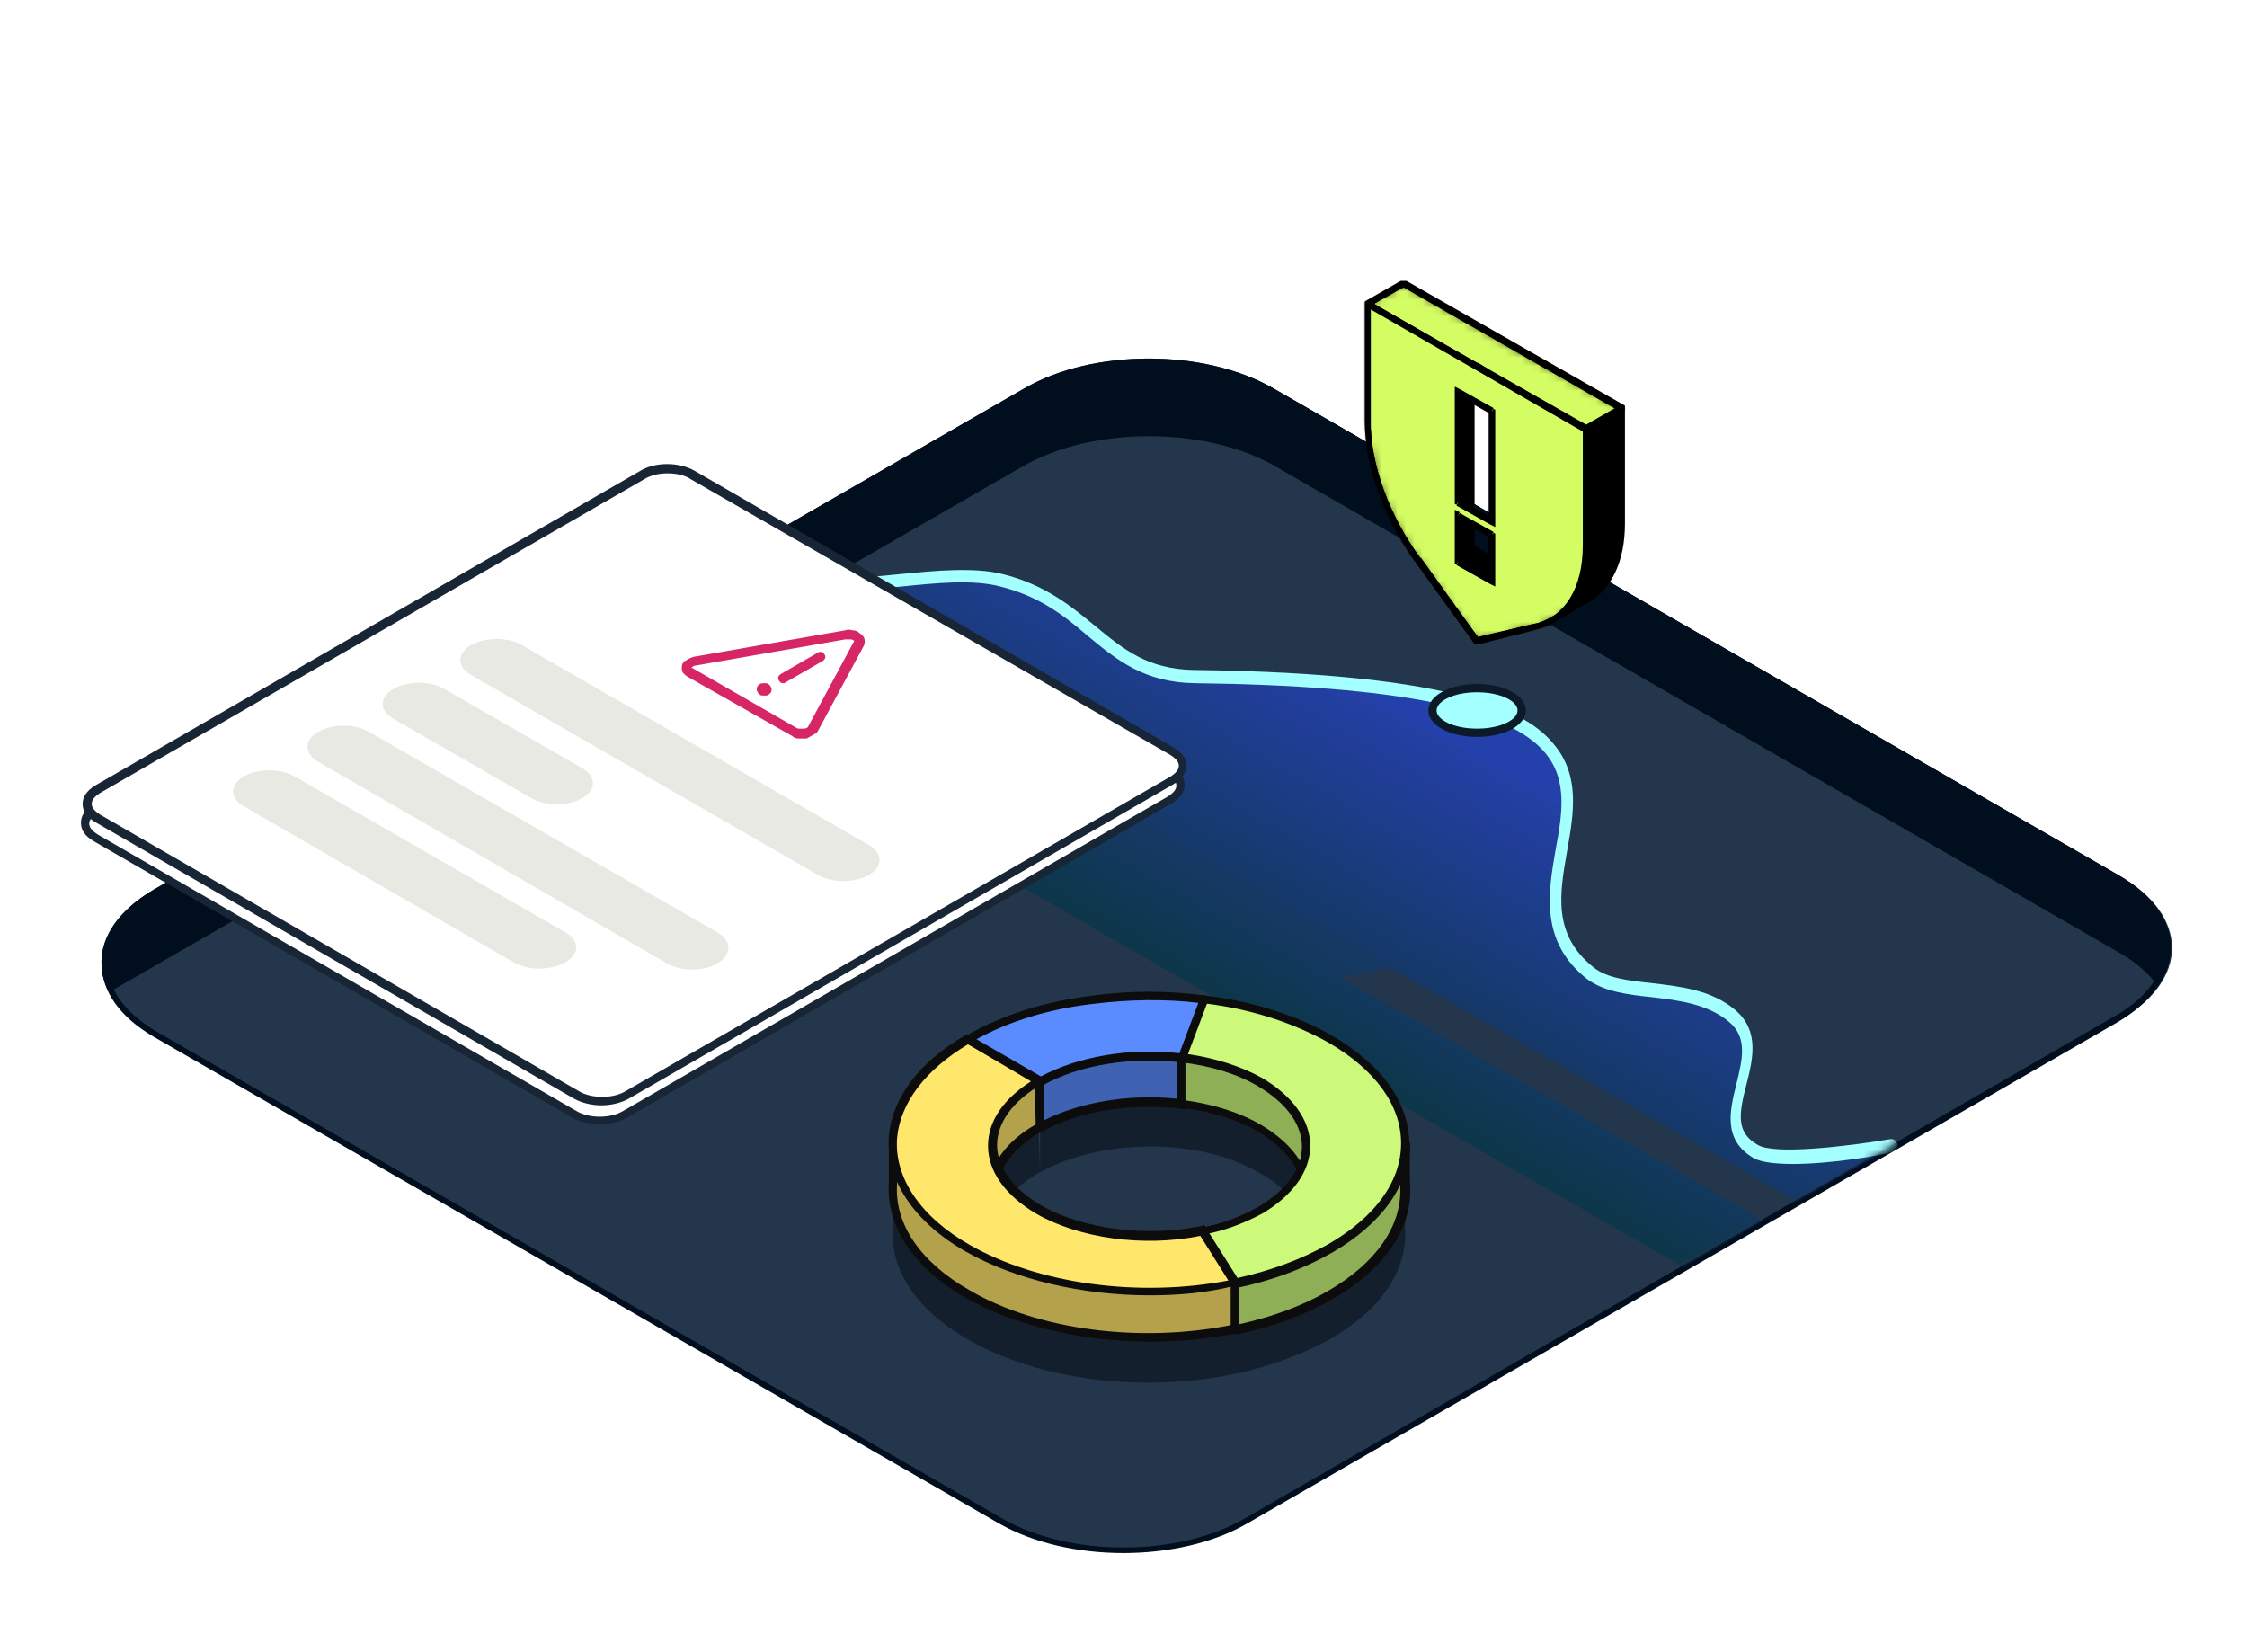 <?xml version="1.0" encoding="utf-8"?>
<!-- Generator: Adobe Illustrator 24.0.1, SVG Export Plug-In . SVG Version: 6.00 Build 0)  -->
<svg version="1.1" id="Layer_1" xmlns="http://www.w3.org/2000/svg" xmlns:xlink="http://www.w3.org/1999/xlink" x="0px" y="0px"
	 viewBox="0 0 272 200" style="enable-background:new 0 0 272 200;" xml:space="preserve">
<style type="text/css">
	.st0{fill:#24364B;}
	.st1{fill-rule:evenodd;clip-rule:evenodd;fill:#010E1D;}
	.st2{fill:#010E1D;}
	.st3{clip-path:url(#SVGID_2_);}
	.st4{fill-rule:evenodd;clip-rule:evenodd;}
	.st5{fill:#FFFFFF;filter:url(#Adobe_OpacityMaskFilter);}
	.st6{mask:url(#mask0_709_8037_1_);}
	.st7{fill:#D4FC63;}
	.st8{fill-rule:evenodd;clip-rule:evenodd;fill:#D4FC63;}
	.st9{fill:#D9D9D9;filter:url(#Adobe_OpacityMaskFilter_1_);}
	.st10{mask:url(#mask1_709_8037_1_);}
	.st11{opacity:0.8;}
	.st12{clip-path:url(#SVGID_4_);fill:#2442C2;}
	.st13{clip-path:url(#SVGID_4_);fill:#2442C1;}
	.st14{clip-path:url(#SVGID_4_);fill:#2442C0;}
	.st15{clip-path:url(#SVGID_4_);fill:#2342BF;}
	.st16{clip-path:url(#SVGID_4_);fill:#2342BE;}
	.st17{clip-path:url(#SVGID_4_);fill:#2342BD;}
	.st18{clip-path:url(#SVGID_4_);fill:#2341BC;}
	.st19{clip-path:url(#SVGID_4_);fill:#2241BB;}
	.st20{clip-path:url(#SVGID_4_);fill:#2241BA;}
	.st21{clip-path:url(#SVGID_4_);fill:#2241B9;}
	.st22{clip-path:url(#SVGID_4_);fill:#2241B8;}
	.st23{clip-path:url(#SVGID_4_);fill:#2141B7;}
	.st24{clip-path:url(#SVGID_4_);fill:#2141B6;}
	.st25{clip-path:url(#SVGID_4_);fill:#2141B5;}
	.st26{clip-path:url(#SVGID_4_);fill:#2141B4;}
	.st27{clip-path:url(#SVGID_4_);fill:#2041B3;}
	.st28{clip-path:url(#SVGID_4_);fill:#2040B2;}
	.st29{clip-path:url(#SVGID_4_);fill:#2040B1;}
	.st30{clip-path:url(#SVGID_4_);fill:#2040B0;}
	.st31{clip-path:url(#SVGID_4_);fill:#1F40AF;}
	.st32{clip-path:url(#SVGID_4_);fill:#1F40AE;}
	.st33{clip-path:url(#SVGID_4_);fill:#1F40AD;}
	.st34{clip-path:url(#SVGID_4_);fill:#1F40AC;}
	.st35{clip-path:url(#SVGID_4_);fill:#1E40AB;}
	.st36{clip-path:url(#SVGID_4_);fill:#1E40AA;}
	.st37{clip-path:url(#SVGID_4_);fill:#1E40A9;}
	.st38{clip-path:url(#SVGID_4_);fill:#1E3FA8;}
	.st39{clip-path:url(#SVGID_4_);fill:#1D3FA7;}
	.st40{clip-path:url(#SVGID_4_);fill:#1D3FA6;}
	.st41{clip-path:url(#SVGID_4_);fill:#1D3FA5;}
	.st42{clip-path:url(#SVGID_4_);fill:#1D3FA4;}
	.st43{clip-path:url(#SVGID_4_);fill:#1C3FA3;}
	.st44{clip-path:url(#SVGID_4_);fill:#1C3FA2;}
	.st45{clip-path:url(#SVGID_4_);fill:#1C3FA1;}
	.st46{clip-path:url(#SVGID_4_);fill:#1C3FA0;}
	.st47{clip-path:url(#SVGID_4_);fill:#1B3F9F;}
	.st48{clip-path:url(#SVGID_4_);fill:#1B3E9E;}
	.st49{clip-path:url(#SVGID_4_);fill:#1B3E9D;}
	.st50{clip-path:url(#SVGID_4_);fill:#1B3E9C;}
	.st51{clip-path:url(#SVGID_4_);fill:#1A3E9B;}
	.st52{clip-path:url(#SVGID_4_);fill:#1A3E9A;}
	.st53{clip-path:url(#SVGID_4_);fill:#1A3E99;}
	.st54{clip-path:url(#SVGID_4_);fill:#1A3E98;}
	.st55{clip-path:url(#SVGID_4_);fill:#193E97;}
	.st56{clip-path:url(#SVGID_4_);fill:#193E96;}
	.st57{clip-path:url(#SVGID_4_);fill:#193E95;}
	.st58{clip-path:url(#SVGID_4_);fill:#193D94;}
	.st59{clip-path:url(#SVGID_4_);fill:#183D93;}
	.st60{clip-path:url(#SVGID_4_);fill:#183D92;}
	.st61{clip-path:url(#SVGID_4_);fill:#183D91;}
	.st62{clip-path:url(#SVGID_4_);fill:#183D90;}
	.st63{clip-path:url(#SVGID_4_);fill:#173D8F;}
	.st64{clip-path:url(#SVGID_4_);fill:#173D8E;}
	.st65{clip-path:url(#SVGID_4_);fill:#173D8D;}
	.st66{clip-path:url(#SVGID_4_);fill:#173D8C;}
	.st67{clip-path:url(#SVGID_4_);fill:#163D8B;}
	.st68{clip-path:url(#SVGID_4_);fill:#163C8A;}
	.st69{clip-path:url(#SVGID_4_);fill:#163C89;}
	.st70{clip-path:url(#SVGID_4_);fill:#163C88;}
	.st71{clip-path:url(#SVGID_4_);fill:#153C87;}
	.st72{clip-path:url(#SVGID_4_);fill:#153C86;}
	.st73{clip-path:url(#SVGID_4_);fill:#153C84;}
	.st74{clip-path:url(#SVGID_4_);fill:#153C83;}
	.st75{clip-path:url(#SVGID_4_);fill:#143C82;}
	.st76{clip-path:url(#SVGID_4_);fill:#143C81;}
	.st77{clip-path:url(#SVGID_4_);fill:#143C80;}
	.st78{clip-path:url(#SVGID_4_);fill:#143B7F;}
	.st79{clip-path:url(#SVGID_4_);fill:#133B7E;}
	.st80{clip-path:url(#SVGID_4_);fill:#133B7D;}
	.st81{clip-path:url(#SVGID_4_);fill:#133B7C;}
	.st82{clip-path:url(#SVGID_4_);fill:#133B7B;}
	.st83{clip-path:url(#SVGID_4_);fill:#123B7A;}
	.st84{clip-path:url(#SVGID_4_);fill:#123B79;}
	.st85{clip-path:url(#SVGID_4_);fill:#123B78;}
	.st86{clip-path:url(#SVGID_4_);fill:#123B77;}
	.st87{clip-path:url(#SVGID_4_);fill:#113B76;}
	.st88{clip-path:url(#SVGID_4_);fill:#113A75;}
	.st89{clip-path:url(#SVGID_4_);fill:#113A74;}
	.st90{clip-path:url(#SVGID_4_);fill:#113A73;}
	.st91{clip-path:url(#SVGID_4_);fill:#103A72;}
	.st92{clip-path:url(#SVGID_4_);fill:#103A71;}
	.st93{clip-path:url(#SVGID_4_);fill:#103A70;}
	.st94{clip-path:url(#SVGID_4_);fill:#103A6F;}
	.st95{clip-path:url(#SVGID_4_);fill:#0F3A6E;}
	.st96{clip-path:url(#SVGID_4_);fill:#0F3A6D;}
	.st97{clip-path:url(#SVGID_4_);fill:#0F3A6C;}
	.st98{clip-path:url(#SVGID_4_);fill:#0F396B;}
	.st99{clip-path:url(#SVGID_4_);fill:#0E396A;}
	.st100{clip-path:url(#SVGID_4_);fill:#0E3969;}
	.st101{clip-path:url(#SVGID_4_);fill:#0E3968;}
	.st102{clip-path:url(#SVGID_4_);fill:#0E3967;}
	.st103{clip-path:url(#SVGID_4_);fill:#0D3966;}
	.st104{clip-path:url(#SVGID_4_);fill:#0D3965;}
	.st105{clip-path:url(#SVGID_4_);fill:#0D3964;}
	.st106{clip-path:url(#SVGID_4_);fill:#0D3963;}
	.st107{clip-path:url(#SVGID_4_);fill:#0C3962;}
	.st108{clip-path:url(#SVGID_4_);fill:#0C3861;}
	.st109{clip-path:url(#SVGID_4_);fill:#0C3860;}
	.st110{clip-path:url(#SVGID_4_);fill:#0C385F;}
	.st111{clip-path:url(#SVGID_4_);fill:#0B385E;}
	.st112{clip-path:url(#SVGID_4_);fill:#0B385D;}
	.st113{clip-path:url(#SVGID_4_);fill:#0B385C;}
	.st114{clip-path:url(#SVGID_4_);fill:#0B385B;}
	.st115{clip-path:url(#SVGID_4_);fill:#0A385A;}
	.st116{clip-path:url(#SVGID_4_);fill:#0A3859;}
	.st117{clip-path:url(#SVGID_4_);fill:#0A3858;}
	.st118{clip-path:url(#SVGID_4_);fill:#0A3757;}
	.st119{clip-path:url(#SVGID_4_);fill:#093756;}
	.st120{clip-path:url(#SVGID_4_);fill:#093755;}
	.st121{clip-path:url(#SVGID_4_);fill:#093754;}
	.st122{clip-path:url(#SVGID_4_);fill:#093753;}
	.st123{clip-path:url(#SVGID_4_);fill:#083752;}
	.st124{clip-path:url(#SVGID_4_);fill:#083751;}
	.st125{clip-path:url(#SVGID_4_);fill:#083750;}
	.st126{clip-path:url(#SVGID_4_);fill:#08374F;}
	.st127{clip-path:url(#SVGID_4_);fill:#07374E;}
	.st128{clip-path:url(#SVGID_4_);fill:#07364D;}
	.st129{clip-path:url(#SVGID_4_);fill:#07364C;}
	.st130{clip-path:url(#SVGID_4_);fill:#07364B;}
	.st131{clip-path:url(#SVGID_4_);fill:#06364A;}
	.st132{clip-path:url(#SVGID_4_);fill:#063649;}
	.st133{clip-path:url(#SVGID_4_);fill:#063648;}
	.st134{fill:#A4FFFF;}
	.st135{fill-rule:evenodd;clip-rule:evenodd;fill:#131F2D;}
	.st136{fill:#FFE76B;}
	.st137{opacity:0.3;}
	.st138{fill:#0C0C0C;}
	.st139{fill:#5A8CFF;}
	.st140{fill:#CCF97A;}
	.st141{fill:#B4BBFF;}
	.st142{fill:#0B1928;}
	.st143{fill:#FFFFFF;}
	.st144{fill:#182534;}
	.st145{fill:#E9E9E4;}
	.st146{clip-path:url(#SVGID_6_);}
	.st147{fill:#D62665;}
</style>
<g>
	<path class="st0" d="M124.1,47L18.5,107.8c-8.3,4.8-8.3,12.5,0,17.3l102.7,59.1c8.3,4.8,21.7,4.8,30,0l105.5-60.8
		c8.3-4.8,8.3-12.5,0-17.3L154.1,47C145.8,42.2,132.3,42.2,124.1,47z"/>
</g>
<g>
	<path class="st1" d="M123.9,47.1c8.4-4.8,22-4.8,30.4,0L256.5,106c6.3,3.6,7.9,8.9,4.7,13.4c-1-1.5-2.6-2.9-4.7-4.1L154.3,56.4
		c-8.4-4.8-22-4.8-30.4,0L13.2,120.1c-2.2-4.2-0.4-9,5.4-12.4L123.9,47.1z"/>
</g>
<g>
	<path class="st2" d="M136,188c-5.5,0-10.9-1.2-15.1-3.6L18.6,125.5c-4.1-2.4-6.3-5.5-6.3-8.9c0-3.4,2.3-6.5,6.3-8.9L124,47
		c8.3-4.8,21.8-4.8,30.1,0l102.3,58.9c4.1,2.4,6.3,5.5,6.3,8.9s-2.3,6.5-6.3,8.9L151,184.4C146.9,186.8,141.4,188,136,188z
		 M124.4,47.6L19,108.3c-3.9,2.2-6,5.2-6,8.3c0,3.1,2.1,6,6,8.3l102.3,58.9c8.1,4.7,21.3,4.7,29.4,0L256,123c3.9-2.2,6-5.2,6-8.3
		s-2.1-6-6-8.3L153.8,47.6C145.7,42.9,132.5,42.9,124.4,47.6L124.4,47.6z"/>
</g>
<g>
	<defs>
		<rect id="SVGID_1_" x="165" y="34" width="31.8" height="43.9"/>
	</defs>
	<clipPath id="SVGID_2_">
		<use xlink:href="#SVGID_1_"  style="overflow:visible;"/>
	</clipPath>
	<g class="st3">
		<g>
			<path class="st4" d="M169.8,34.3l13.2,7.6h0l13.2,7.6v14.1c0,4.4-1.5,7.7-4.2,9.2l-4.3,2.5c-0.6,0.3-1.2,0.6-1.9,0.7l-7.1,1.7
				l-7.1-9.9c-3.8-5.3-6.1-11.5-6.1-16.9V36.8L169.8,34.3z M182.6,49.3l-4.1-2.3v19.1l4.1,2.3V49.3z"/>
		</g>
		<defs>
			<filter id="Adobe_OpacityMaskFilter" filterUnits="userSpaceOnUse" x="164.7" y="33.8" width="32.4" height="44.2">
				<feColorMatrix  type="matrix" values="1 0 0 0 0  0 1 0 0 0  0 0 1 0 0  0 0 0 1 0"/>
			</filter>
		</defs>
		<mask maskUnits="userSpaceOnUse" x="164.7" y="33.8" width="32.4" height="44.2" id="mask0_709_8037_1_">
			<path class="st5" d="M183,41.9l-13.2-7.6l-4.3,2.5v14.1c0,5.3,2.3,11.6,6.1,16.9l7.1,9.9l7.1-1.7c0.7-0.2,1.3-0.4,1.9-0.7
				l4.3-2.5c2.7-1.5,4.2-4.8,4.2-9.2V49.4L183,41.9L183,41.9z"/>
		</mask>
		<g class="st6">
			<g>
				<path class="st7" d="M165.5,36.8l4.3-2.5l26.4,15.1l-4.3,2.5L165.5,36.8z"/>
				<path d="M192,52.4l-27.3-15.6l5.1-2.9l0.2,0.1l27.1,15.5L192,52.4z M166.3,36.8L192,51.4l3.5-2l-25.6-14.7L166.3,36.8z"/>
			</g>
			<g>
				<path class="st8" d="M165.5,36.8l13.2,7.6h0l13.2,7.6V66c0,5.3-2.3,9-6.1,9.9l-7.1,1.7l-7.1-9.9c-3.8-5.3-6.1-11.5-6.1-16.9
					V36.8z M176.5,47.5l4.1,2.3v13.3l-4.1-2.3V47.5z M176.5,62.4l4.1,2.3v5.6l-4.1-2.3V62.4z"/>
			</g>
			<g>
				<path d="M178.7,44.3v0.4h1.5l-1.3-0.8L178.7,44.3z M165.5,36.8l0.2-0.4l-0.6-0.3v0.7H165.5z M178.7,44.3v-0.4h-1.5l1.3,0.8
					L178.7,44.3z M192,51.9h0.4v-0.2l-0.2-0.1L192,51.9z M185.9,75.9l0.1,0.4h0L185.9,75.9z M178.7,77.6l-0.3,0.2l0.2,0.2l0.3-0.1
					L178.7,77.6z M171.6,67.8l-0.3,0.2l0,0L171.6,67.8z M180.6,49.8h0.4v-0.2l-0.2-0.1L180.6,49.8z M176.5,47.5l0.2-0.4l-0.6-0.3
					v0.7H176.5z M180.6,63.1l-0.2,0.4l0.6,0.3v-0.7H180.6z M176.5,60.8h-0.4V61l0.2,0.1L176.5,60.8z M180.6,64.8h0.4v-0.2l-0.2-0.1
					L180.6,64.8z M176.5,62.4l0.2-0.4l-0.6-0.3v0.7H176.5z M180.6,70.3l-0.2,0.4L181,71v-0.7H180.6z M176.5,68h-0.4v0.2l0.2,0.1
					L176.5,68z M178.9,44l-13.2-7.6l-0.4,0.7l13.2,7.6L178.9,44z M178.7,44.7L178.7,44.7l0-0.8h0V44.7z M192.2,51.6L178.9,44
					l-0.4,0.7l13.2,7.6L192.2,51.6z M192.4,66V51.9h-0.8V66H192.4z M186,76.3c4.1-1,6.4-4.9,6.4-10.3h-0.8c0,5.2-2.2,8.7-5.8,9.5
					L186,76.3z M178.8,78l7.1-1.7l-0.2-0.8l-7.1,1.7L178.8,78z M171.3,68l7.1,9.9l0.7-0.5l-7.1-9.9L171.3,68z M165.1,50.9
					c0,5.4,2.3,11.8,6.1,17.1l0.7-0.5c-3.8-5.2-6-11.4-6-16.6H165.1z M165.1,36.8v14.1h0.8V36.8H165.1z M180.8,49.4l-4.1-2.3
					l-0.4,0.7l4.1,2.3L180.8,49.4z M181,63.1V49.8h-0.8v13.3H181z M176.3,61.2l4.1,2.3l0.4-0.7l-4.1-2.3L176.3,61.2z M176.1,47.5
					v13.3h0.8V47.5H176.1z M180.8,64.4l-4.1-2.3l-0.4,0.7l4.1,2.3L180.8,64.4z M181,70.3v-5.6h-0.8v5.6H181z M176.3,68.4l4.1,2.3
					l0.4-0.7l-4.1-2.3L176.3,68.4z M176.1,62.4V68h0.8v-5.6H176.1z"/>
			</g>
		</g>
		<g>
			<path d="M178.6,78.1L171.3,68c-3.8-5.3-6.1-11.7-6.1-17.1V36.5l4.7-2.7l14.7,8.4h0l12.1,6.9v14.3c0,4.5-1.6,7.9-4.4,9.5l-4.3,2.5
				c-0.6,0.4-1.3,0.6-2,0.8L178.6,78.1z M165.9,37v13.9c0,5.2,2.2,11.5,6,16.6l7,9.6l6.9-1.6c0.6-0.1,1.2-0.4,1.8-0.7l4.3-2.5
				c2.6-1.5,4-4.6,4-8.8V49.7l-14.3-8.2h0l-11.7-6.7L165.9,37z"/>
		</g>
	</g>
</g>
<defs>
	<filter id="Adobe_OpacityMaskFilter_1_" filterUnits="userSpaceOnUse" x="79.1" y="68.6" width="150.7" height="84.8">
		<feColorMatrix  type="matrix" values="1 0 0 0 0  0 1 0 0 0  0 0 1 0 0  0 0 0 1 0"/>
	</filter>
</defs>
<mask maskUnits="userSpaceOnUse" x="79.1" y="68.6" width="150.7" height="84.8" id="mask1_709_8037_1_">
	<path class="st9" d="M163,51.2c-8.4-4.8-22-4.8-30.4,0L15.2,118.9c-8.4,4.8-8.4,12.7,0,17.5l93.8,54.1c8.4,4.8,22,4.8,30.4,0
		l117.4-67.8c8.4-4.8,8.4-12.7,0-17.5L163,51.2z"/>
</mask>
<g class="st10">
	<g class="st11">
		<g>
			<defs>
				<path id="SVGID_3_" d="M212.6,139.5c3,1.7,16.5-0.6,16.5-0.6c-8.7,4.7-25.3,14.5-25.3,14.5L79.1,81.7l20.3-11.6
					c3.6,2.2,14.9-1.5,21.9,0.3c11,2.8,12.5,11.5,23.3,11.6c72.4,0.9,31.9,23.2,48,35.9c3.9,3.1,12.2,0.9,17.2,5.2
					C215.1,127.7,206.3,135.8,212.6,139.5z"/>
			</defs>
			<clipPath id="SVGID_4_">
				<use xlink:href="#SVGID_3_"  style="overflow:visible;"/>
			</clipPath>
			<polygon class="st12" points="229.1,120.9 138.1,68.6 229.1,68.6 			"/>
			<polygon class="st12" points="229.1,121.3 137.4,68.6 138.1,68.6 229.1,120.9 			"/>
			<polygon class="st13" points="229.1,121.7 136.7,68.6 137.4,68.6 229.1,121.3 			"/>
			<polygon class="st14" points="229.1,122.1 136,68.6 136.7,68.6 229.1,121.7 			"/>
			<polygon class="st15" points="229.1,122.4 135.4,68.6 136,68.6 229.1,122.1 			"/>
			<polygon class="st16" points="229.1,122.8 134.7,68.6 135.4,68.6 229.1,122.4 			"/>
			<polygon class="st17" points="229.1,123.2 134,68.6 134.7,68.6 229.1,122.8 			"/>
			<polygon class="st18" points="229.1,123.6 133.4,68.6 134,68.6 229.1,123.2 			"/>
			<polygon class="st19" points="229.1,124 132.7,68.6 133.4,68.6 229.1,123.6 			"/>
			<polygon class="st20" points="229.1,124.4 132,68.6 132.7,68.6 229.1,124 			"/>
			<polygon class="st21" points="229.1,124.8 131.3,68.6 132,68.6 229.1,124.4 			"/>
			<polygon class="st22" points="229.1,125.1 130.7,68.6 131.3,68.6 229.1,124.8 			"/>
			<polygon class="st23" points="229.1,125.5 130,68.6 130.7,68.6 229.1,125.1 			"/>
			<polygon class="st24" points="229.1,125.9 129.3,68.6 130,68.6 229.1,125.5 			"/>
			<polygon class="st25" points="229.1,126.3 128.7,68.6 129.3,68.6 229.1,125.9 			"/>
			<polygon class="st26" points="229.1,126.7 128,68.6 128.7,68.6 229.1,126.3 			"/>
			<polygon class="st27" points="229.1,127.1 127.3,68.6 128,68.6 229.1,126.7 			"/>
			<polygon class="st28" points="229.1,127.5 126.7,68.6 127.3,68.6 229.1,127.1 			"/>
			<polygon class="st29" points="229.1,127.8 126,68.6 126.7,68.6 229.1,127.5 			"/>
			<polygon class="st30" points="229.1,128.2 125.3,68.6 126,68.6 229.1,127.8 			"/>
			<polygon class="st31" points="229.1,128.6 124.6,68.6 125.3,68.6 229.1,128.2 			"/>
			<polygon class="st32" points="229.1,129 124,68.6 124.6,68.6 229.1,128.6 			"/>
			<polygon class="st33" points="229.1,129.4 123.3,68.6 124,68.6 229.1,129 			"/>
			<polygon class="st34" points="229.1,129.8 122.6,68.6 123.3,68.6 229.1,129.4 			"/>
			<polygon class="st35" points="229.1,130.2 122,68.6 122.6,68.6 229.1,129.8 			"/>
			<polygon class="st36" points="229.1,130.5 121.3,68.6 122,68.6 229.1,130.2 			"/>
			<polygon class="st37" points="229.1,130.9 120.6,68.6 121.3,68.6 229.1,130.5 			"/>
			<polygon class="st38" points="229.1,131.3 119.9,68.6 120.6,68.6 229.1,130.9 			"/>
			<polygon class="st39" points="229.1,131.7 119.3,68.6 119.9,68.6 229.1,131.3 			"/>
			<polygon class="st40" points="229.1,132.1 118.6,68.6 119.3,68.6 229.1,131.7 			"/>
			<polygon class="st41" points="229.1,132.5 117.9,68.6 118.6,68.6 229.1,132.1 			"/>
			<polygon class="st42" points="229.1,132.8 117.3,68.6 117.9,68.6 229.1,132.5 			"/>
			<polygon class="st43" points="229.1,133.2 116.6,68.6 117.3,68.6 229.1,132.8 			"/>
			<polygon class="st44" points="229.1,133.6 115.9,68.6 116.6,68.6 229.1,133.2 			"/>
			<polygon class="st45" points="229.1,134 115.3,68.6 115.9,68.6 229.1,133.6 			"/>
			<polygon class="st46" points="229.1,134.4 114.6,68.6 115.3,68.6 229.1,134 			"/>
			<polygon class="st47" points="229.1,134.8 113.9,68.6 114.6,68.6 229.1,134.4 			"/>
			<polygon class="st48" points="229.1,135.2 113.2,68.6 113.9,68.6 229.1,134.8 			"/>
			<polygon class="st49" points="229.1,135.5 112.6,68.6 113.2,68.6 229.1,135.2 			"/>
			<polygon class="st50" points="229.1,135.9 111.9,68.6 112.6,68.6 229.1,135.5 			"/>
			<polygon class="st51" points="229.1,136.3 111.2,68.6 111.9,68.6 229.1,135.9 			"/>
			<polygon class="st52" points="229.1,136.7 110.6,68.6 111.2,68.6 229.1,136.3 			"/>
			<polygon class="st53" points="229.1,137.1 109.9,68.6 110.6,68.6 229.1,136.7 			"/>
			<polygon class="st54" points="229.1,137.5 109.2,68.6 109.9,68.6 229.1,137.1 			"/>
			<polygon class="st55" points="229.1,137.9 108.5,68.6 109.2,68.6 229.1,137.5 			"/>
			<polygon class="st56" points="229.1,138.2 107.9,68.6 108.5,68.6 229.1,137.9 			"/>
			<polygon class="st57" points="229.1,138.6 107.2,68.6 107.9,68.6 229.1,138.2 			"/>
			<polygon class="st58" points="229.1,139 106.5,68.6 107.2,68.6 229.1,138.6 			"/>
			<polygon class="st59" points="229.1,139.4 105.9,68.6 106.5,68.6 229.1,139 			"/>
			<polygon class="st60" points="229.1,139.8 105.2,68.6 105.9,68.6 229.1,139.4 			"/>
			<polygon class="st61" points="229.1,140.2 104.5,68.6 105.2,68.6 229.1,139.8 			"/>
			<polygon class="st62" points="229.1,140.6 103.9,68.6 104.5,68.6 229.1,140.2 			"/>
			<polygon class="st63" points="229.1,140.9 103.2,68.6 103.9,68.6 229.1,140.6 			"/>
			<polygon class="st64" points="229.1,141.3 102.5,68.6 103.2,68.6 229.1,140.9 			"/>
			<polygon class="st65" points="229.1,141.7 101.8,68.6 102.5,68.6 229.1,141.3 			"/>
			<polygon class="st66" points="229.1,142.1 101.2,68.6 101.8,68.6 229.1,141.7 			"/>
			<polygon class="st67" points="229.1,142.5 100.5,68.6 101.2,68.6 229.1,142.1 			"/>
			<polygon class="st68" points="229.1,142.9 99.8,68.6 100.5,68.6 229.1,142.5 			"/>
			<polygon class="st69" points="229.1,142.9 228.9,143.2 99.2,68.6 99.8,68.6 229.1,142.9 			"/>
			<polygon class="st70" points="228.9,143.2 228.8,143.5 98.5,68.6 99.2,68.6 			"/>
			<polygon class="st71" points="228.8,143.5 228.6,143.7 97.8,68.6 98.5,68.6 			"/>
			<polygon class="st72" points="228.6,143.7 228.4,144 97.1,68.6 97.8,68.6 			"/>
			<polygon class="st73" points="228.4,144 228.3,144.3 96.5,68.6 97.1,68.6 			"/>
			<polygon class="st74" points="228.3,144.3 228.1,144.6 95.8,68.6 96.5,68.6 			"/>
			<polygon class="st75" points="228.1,144.6 227.9,144.9 95.1,68.6 95.8,68.6 			"/>
			<polygon class="st76" points="227.9,144.9 227.8,145.2 94.5,68.6 95.1,68.6 			"/>
			<polygon class="st77" points="227.8,145.2 227.6,145.5 93.8,68.6 94.5,68.6 			"/>
			<polygon class="st78" points="227.6,145.5 227.4,145.8 93.1,68.6 93.8,68.6 			"/>
			<polygon class="st79" points="227.4,145.8 227.3,146.1 92.5,68.6 93.1,68.6 			"/>
			<polygon class="st80" points="227.3,146.1 227.1,146.4 91.8,68.6 92.5,68.6 			"/>
			<polygon class="st81" points="227.1,146.4 226.9,146.6 91.1,68.6 91.8,68.6 			"/>
			<polygon class="st82" points="226.9,146.6 226.8,146.9 90.4,68.6 91.1,68.6 			"/>
			<polygon class="st83" points="226.8,146.9 226.6,147.2 89.8,68.6 90.4,68.6 			"/>
			<polygon class="st84" points="226.6,147.2 226.4,147.5 89.1,68.6 89.8,68.6 			"/>
			<polygon class="st85" points="226.4,147.5 226.3,147.8 88.4,68.6 89.1,68.6 			"/>
			<polygon class="st86" points="226.3,147.8 226.1,148.1 87.8,68.6 88.4,68.6 			"/>
			<polygon class="st87" points="226.1,148.1 225.9,148.4 87.1,68.6 87.8,68.6 			"/>
			<polygon class="st88" points="225.9,148.4 225.8,148.7 86.4,68.6 87.1,68.6 			"/>
			<polygon class="st89" points="225.8,148.7 225.6,149 85.8,68.6 86.4,68.6 			"/>
			<polygon class="st90" points="225.6,149 225.4,149.2 85.1,68.6 85.8,68.6 			"/>
			<polygon class="st91" points="225.4,149.2 225.3,149.5 84.4,68.6 85.1,68.6 			"/>
			<polygon class="st92" points="225.3,149.5 225.1,149.8 84.2,68.8 84.3,68.6 84.4,68.6 			"/>
			
				<rect x="154.4" y="28.2" transform="matrix(0.498 -0.867 0.867 0.498 -17.371 188.918)" class="st93" width="0.3" height="162.5"/>
			
				<rect x="154.2" y="28.5" transform="matrix(0.498 -0.867 0.867 0.498 -17.706 188.919)" class="st94" width="0.3" height="162.5"/>
			
				<rect x="154.1" y="28.8" transform="matrix(0.498 -0.867 0.867 0.498 -18.041 188.92)" class="st95" width="0.3" height="162.5"/>
			
				<rect x="153.9" y="29.1" transform="matrix(0.498 -0.867 0.867 0.498 -18.375 188.921)" class="st96" width="0.3" height="162.5"/>
			
				<rect x="153.7" y="29.4" transform="matrix(0.498 -0.867 0.867 0.498 -18.71 188.922)" class="st97" width="0.3" height="162.5"/>
			
				<rect x="153.6" y="29.6" transform="matrix(0.498 -0.867 0.867 0.498 -19.045 188.923)" class="st98" width="0.3" height="162.5"/>
			
				<rect x="153.4" y="29.9" transform="matrix(0.498 -0.867 0.867 0.498 -19.379 188.924)" class="st99" width="0.3" height="162.5"/>
			
				<rect x="153.2" y="30.2" transform="matrix(0.498 -0.867 0.867 0.498 -19.714 188.925)" class="st100" width="0.3" height="162.5"/>
			
				<rect x="153.1" y="30.5" transform="matrix(0.498 -0.867 0.867 0.498 -20.049 188.925)" class="st101" width="0.3" height="162.5"/>
			
				<rect x="152.9" y="30.8" transform="matrix(0.498 -0.867 0.867 0.498 -20.384 188.926)" class="st102" width="0.3" height="162.5"/>
			
				<rect x="152.7" y="31.1" transform="matrix(0.498 -0.867 0.867 0.498 -20.718 188.927)" class="st103" width="0.3" height="162.5"/>
			
				<rect x="152.6" y="31.4" transform="matrix(0.498 -0.867 0.867 0.498 -21.053 188.928)" class="st104" width="0.3" height="162.5"/>
			<polygon class="st105" points="223.1,153.3 223.1,153.4 222.6,153.4 82,72.6 82.2,72.3 			"/>
			<polygon class="st106" points="221.9,153.4 81.9,72.9 82,72.6 222.6,153.4 			"/>
			<polygon class="st107" points="221.3,153.4 81.7,73.2 81.9,72.9 221.9,153.4 			"/>
			<polygon class="st108" points="220.6,153.4 81.5,73.5 81.7,73.2 221.3,153.4 			"/>
			<polygon class="st109" points="219.9,153.4 81.4,73.7 81.5,73.5 220.6,153.4 			"/>
			<polygon class="st110" points="219.3,153.4 81.2,74 81.4,73.7 219.9,153.4 			"/>
			<polygon class="st111" points="218.6,153.4 81,74.3 81.2,74 219.3,153.4 			"/>
			<polygon class="st112" points="217.9,153.4 80.9,74.6 81,74.3 218.6,153.4 			"/>
			<polygon class="st113" points="217.2,153.4 80.7,74.9 80.9,74.6 217.9,153.4 			"/>
			<polygon class="st114" points="216.6,153.4 80.5,75.2 80.7,74.9 217.2,153.4 			"/>
			<polygon class="st115" points="215.9,153.4 80.4,75.5 80.5,75.2 216.6,153.4 			"/>
			<polygon class="st116" points="215.2,153.4 80.2,75.8 80.4,75.5 215.9,153.4 			"/>
			<polygon class="st117" points="214.6,153.4 80,76.1 80.2,75.8 215.2,153.4 			"/>
			<polygon class="st118" points="213.9,153.4 79.9,76.4 80,76.1 214.6,153.4 			"/>
			<polygon class="st119" points="213.2,153.4 79.7,76.6 79.9,76.4 213.9,153.4 			"/>
			<polygon class="st120" points="212.5,153.4 79.5,76.9 79.7,76.6 213.2,153.4 			"/>
			<polygon class="st121" points="211.9,153.4 79.4,77.2 79.5,76.9 212.5,153.4 			"/>
			<polygon class="st122" points="211.2,153.4 79.2,77.5 79.4,77.2 211.9,153.4 			"/>
			<polygon class="st123" points="210.5,153.4 79.1,77.8 79.1,77.7 79.2,77.5 211.2,153.4 			"/>
			<polygon class="st124" points="209.9,153.4 79.1,78.2 79.1,77.8 210.5,153.4 			"/>
			<polygon class="st125" points="209.2,153.4 79.1,78.6 79.1,78.2 209.9,153.4 			"/>
			<polygon class="st126" points="208.5,153.4 79.1,79 79.1,78.6 209.2,153.4 			"/>
			<polygon class="st127" points="207.9,153.4 79.1,79.4 79.1,79 208.5,153.4 			"/>
			<polygon class="st128" points="207.2,153.4 79.1,79.8 79.1,79.4 207.9,153.4 			"/>
			<polygon class="st129" points="206.5,153.4 79.1,80.2 79.1,79.8 207.2,153.4 			"/>
			<polygon class="st130" points="205.8,153.4 79.1,80.5 79.1,80.2 206.5,153.4 			"/>
			<polygon class="st131" points="205.2,153.4 79.1,80.9 79.1,80.5 205.8,153.4 			"/>
			<polygon class="st132" points="204.5,153.4 79.1,81.3 79.1,80.9 205.2,153.4 			"/>
			<polygon class="st133" points="203.8,153.4 79.1,81.7 79.1,81.3 204.5,153.4 			"/>
			<polygon class="st133" points="79.1,81.7 203.8,153.4 79.1,153.4 			"/>
		</g>
	</g>
	<g>
		<path class="st134" d="M217,140.9c-2,0-3.8-0.2-4.7-0.7c-3.8-2.2-2.9-5.8-2.1-9c0.7-2.9,1.4-5.6-0.9-7.5c-2.6-2.2-6.1-2.6-9.4-3
			c-3-0.3-5.8-0.7-7.8-2.2c-5.7-4.5-4.7-10.4-3.8-15.6c0.8-4.3,1.5-8.4-1.2-11.7c-4.5-5.5-18.1-8.2-42.5-8.5
			c-6.1-0.1-9.4-2.8-12.9-5.7c-2.8-2.4-5.8-4.8-10.6-6c-3.4-0.9-8-0.4-12,0c-4.4,0.4-8.1,0.8-10.1-0.4c-0.4-0.2-0.5-0.7-0.3-1
			c0.2-0.4,0.7-0.5,1-0.3c1.6,1,5.3,0.6,9.2,0.2c4.2-0.4,8.9-0.9,12.5,0c5.2,1.3,8.4,4,11.2,6.3c3.4,2.8,6.3,5.2,11.9,5.3
			c32.7,0.4,40.6,5.3,43.6,9c3.2,3.8,2.4,8.4,1.6,12.9c-0.9,5.2-1.8,10.1,3.2,14.1c1.6,1.3,4.2,1.6,7,1.9c3.4,0.4,7.3,0.8,10.2,3.3
			c2.9,2.5,2.1,5.9,1.3,9c-0.9,3.5-1.3,5.8,1.4,7.3c2,1.2,10.6,0.2,16-0.7c0.4-0.1,0.8,0.2,0.9,0.6c0.1,0.4-0.2,0.8-0.6,0.9
			C228.2,139.8,221.8,140.9,217,140.9z"/>
	</g>
</g>
<g>
	<path class="st135" d="M170.1,144.6c0,1,0,2.8,0,4.4c0.2,4.7-2.8,9.5-9.1,13.1c-3.4,1.9-7.3,3.3-11.5,4.2
		c-10.9,2.3-23.6,0.9-32.4-4.2c-6.4-3.7-9.4-8.6-9-13.5v-4c0-0.5,0-1.1,0-1.6c0.3-4.3,3.4-8.5,9-11.8c4.4-2.5,9.7-4.1,15.3-4.8
		c4.4-0.6,8.9-0.6,13.3,0c5.6,0.7,10.9,2.3,15.3,4.8C167.4,134.9,170.4,139.7,170.1,144.6z M157.4,146.9c-0.8,1.8-2.5,3.5-4.9,4.9
		c-2,1.2-4.4,2-6.9,2.5c-6.7,1.4-14.5,0.6-19.9-2.5c-2.5-1.4-4.1-3.1-4.9-4.9c0.8-1.8,2.5-3.5,4.9-4.9c0.1,0,0.1-0.1,0.2-0.1
		c4.7-2.6,11.2-3.6,17.1-2.9c3.5,0.4,6.8,1.4,9.5,3C155,143.4,156.6,145.1,157.4,146.9z M125.7,136.3l0.2,5.5v-5.6
		C125.9,136.3,125.8,136.3,125.7,136.3z"/>
</g>
<g>
	<path class="st136" d="M149.5,154.4c-6.7,1.4-18.4,0.7-23.8-2.4c-7.4-4.3-7.4-11.2,0-15.5c0.1,0,0.1-0.1,0.2-0.1l-0.2-5.8
		c-4.4,2.6-17.6,8.1-17.6,8.1v4.5c-0.4,4.9,2.6,9.8,9,13.5c8.8,5.1,21.4,6.5,32.4,4.2V154.4z"/>
</g>
<g class="st137">
	<path d="M149.5,154.4c-6.7,1.4-18.4,0.7-23.8-2.4c-7.4-4.3-7.4-11.2,0-15.5c0.1,0,0.1-0.1,0.2-0.1l-0.2-5.8
		c-4.4,2.6-17.6,8.1-17.6,8.1v4.5c-0.4,4.9,2.6,9.8,9,13.5c8.8,5.1,21.4,6.5,32.4,4.2V154.4z"/>
</g>
<g>
	<path class="st138" d="M139.2,162.4c-8.2,0-16.3-1.9-22.3-5.3c-6.3-3.6-9.7-8.7-9.3-14l0-4.8l0.3-0.1c0.1-0.1,13.2-5.5,17.6-8
		l0.7-0.4l0.2,6.9L126,137c-3.4,2-5.3,4.6-5.3,7.3c0,2.7,1.9,5.3,5.3,7.3c5.2,3,16.8,3.7,23.4,2.3l0.6-0.1v7.5l-0.4,0.1
		C146.2,162.1,142.7,162.4,139.2,162.4z M108.6,139.1v4.1c-0.4,4.9,2.8,9.6,8.8,13c8.2,4.8,20.6,6.4,31.6,4.2V155
		c-7,1.3-18.2,0.5-23.5-2.6c-3.7-2.2-5.8-5.1-5.8-8.2c0-3.1,2-6,5.7-8.1l-0.2-4.6C120.7,134,110.5,138.3,108.6,139.1z"/>
</g>
<g>
	<path class="st139" d="M125.9,136.5c4.7-2.6,11.2-3.6,17.1-2.9v-6c-4.4-0.6-6.3-1.6-10.6-1c-5.6,0.7-2.1,0.1-6.5,2.6V136.5z"/>
</g>
<g class="st137">
	<path d="M125.9,136.5c4.7-2.6,11.2-3.6,17.1-2.9v-6c-4.4-0.6-6.3-1.6-10.6-1c-5.6,0.7-2.1,0.1-6.5,2.6V136.5z"/>
</g>
<g>
	<path class="st138" d="M125.4,137.3v-8.4l0.2-0.1c1.5-0.9,2.1-1.4,2.4-1.6c0.6-0.5,0.7-0.6,2.9-0.8l1.4-0.2c3.1-0.4,5,0,7.2,0.4
		c1.1,0.2,2.2,0.4,3.6,0.6l0.4,0.1v7l-0.6-0.1c-6.1-0.7-12.4,0.3-16.8,2.8L125.4,137.3z M126.4,129.4v6.2c4.4-2.2,10.3-3.2,16.1-2.6
		v-5c-1.2-0.2-2.3-0.4-3.2-0.6c-2.2-0.4-4-0.8-6.9-0.4l-1.4,0.2c-2,0.2-2,0.2-2.4,0.6C128.4,128.1,127.9,128.6,126.4,129.4z"/>
</g>
<g>
	<path class="st140" d="M161,131.4c-4.4-2.5-12.4-4.8-17.9-5.5v7.7c3.5,0.4,6.8,1.4,9.5,3c7.4,4.3,7.4,11.2,0,15.5
		c-2,1.2-0.5,2.4-3,2.9v6c4.2-0.9,8.1-2.3,11.5-4.2c6.2-3.6,9.3-8.4,9.1-13.1c-0.1-2.3,0-5.1,0-5.1S163.8,133,161,131.4z"/>
</g>
<g class="st137">
	<path d="M161,131.4c-4.4-2.5-12.4-4.8-17.9-5.5v7.7c3.5,0.4,6.8,1.4,9.5,3c7.4,4.3,7.4,11.2,0,15.5c-2,1.2-0.5,2.4-3,2.9v6
		c4.2-0.9,8.1-2.3,11.5-4.2c6.2-3.6,9.3-8.4,9.1-13.1c-0.1-2.3,0-5.1,0-5.1S163.8,133,161,131.4z"/>
</g>
<g>
	<path class="st138" d="M149,161.5v-7l0.4-0.1c1.1-0.2,1.2-0.5,1.4-1c0.2-0.5,0.4-1.2,1.5-1.8c3.4-2,5.3-4.6,5.3-7.3
		s-1.9-5.3-5.3-7.3c-2.5-1.5-5.8-2.5-9.3-2.9l-0.4-0.1v-8.7l0.6,0.1c5.3,0.7,13.6,2.9,18.1,5.6l0,0c2.9,1.6,8.9,7,9.2,7.2l0.2,0.2
		l0,0.2c0,0-0.1,2.8,0,5.1c0.2,5.1-3.1,9.9-9.3,13.5c-3.3,1.9-7.2,3.4-11.6,4.3L149,161.5z M150,155.3v5c4-0.9,7.6-2.2,10.7-4
		c5.9-3.4,9-7.9,8.8-12.6c-0.1-1.9,0-4.2,0-4.9c-1-0.9-6.3-5.5-8.8-6.9c-4.3-2.5-12-4.6-17.2-5.4v6.7c3.5,0.5,6.7,1.5,9.2,3
		c3.7,2.2,5.8,5.1,5.8,8.2s-2.1,6-5.8,8.2c-0.8,0.4-0.9,0.8-1,1.3C151.5,154.4,151.2,155,150,155.3z"/>
</g>
<g>
	<path class="st136" d="M145.6,149c-6.7,1.4-14.5,0.6-19.9-2.5c-7.4-4.3-7.4-11.2,0-15.5c0.1,0,0.1-0.1,0.2-0.1l-8.8-5.1
		c-5.7,3.3-8.7,7.5-9,11.8c-0.4,4.9,2.6,9.8,9,13.5c8.8,5.1,21.4,6.5,32.4,4.2L145.6,149z"/>
	<path class="st138" d="M139.2,156.8c-8.2,0-16.3-1.9-22.3-5.3c-6.3-3.6-9.7-8.7-9.3-14c0.4-4.6,3.7-9,9.3-12.2l0.2-0.1l9.8,5.6
		l-0.9,0.5c-3.4,2-5.3,4.6-5.3,7.3c0,2.7,1.9,5.3,5.3,7.3c5.1,2.9,12.7,3.9,19.5,2.5l0.3-0.1l4.5,7.2l-0.7,0.1
		C146.2,156.5,142.7,156.8,139.2,156.8z M117.2,126.4c-5.2,3.1-8.2,7.1-8.6,11.3c-0.4,4.8,2.8,9.6,8.8,13c8.2,4.7,20.4,6.4,31.3,4.3
		l-3.4-5.4c-6.9,1.4-14.7,0.3-19.9-2.7c-3.7-2.2-5.8-5.1-5.8-8.2c0-3,1.9-5.7,5.2-7.8L117.2,126.4z"/>
</g>
<g>
	<path class="st139" d="M125.9,130.9c4.7-2.6,11.2-3.6,17.1-2.9l2.7-7c-4.4-0.6-8.9-0.6-13.3,0c-5.6,0.7-10.9,2.3-15.3,4.8
		L125.9,130.9z"/>
	<path class="st138" d="M125.9,131.4l-9.8-5.6l0.8-0.4c4.3-2.5,9.6-4.2,15.5-4.9c4.4-0.6,9-0.6,13.4,0l0.6,0.1l-3,8l-0.4,0
		c-6.1-0.7-12.4,0.3-16.8,2.8L125.9,131.4z M118.2,125.8l7.8,4.5c4.5-2.4,10.7-3.5,16.8-2.8l2.3-6.1c-4.1-0.5-8.5-0.4-12.6,0.1
		C127.1,122.1,122.2,123.6,118.2,125.8z"/>
</g>
<g>
	<path class="st141" d="M161,125.8c-4.4-2.5-9.7-4.1-15.3-4.8l-2.7,7c3.5,0.4,6.8,1.4,9.5,3c7.4,4.3,7.4,11.2,0,15.5
		c-2,1.2-4.4,2-6.9,2.5l3.9,6.3c4.2-0.9,8.1-2.3,11.5-4.2C173.1,144.1,173.1,132.8,161,125.8z"/>
</g>
<g>
	<path class="st140" d="M161,125.8c-4.4-2.5-9.7-4.1-15.3-4.8l-2.7,7c3.5,0.4,6.8,1.4,9.5,3c7.4,4.3,7.4,11.2,0,15.5
		c-2,1.2-4.4,2-6.9,2.5l3.9,6.3c4.2-0.9,8.1-2.3,11.5-4.2C173.1,144.1,173.1,132.8,161,125.8z"/>
</g>
<g>
	<path class="st138" d="M149.3,155.9l-4.5-7.2l0.7-0.1c2.6-0.5,4.8-1.4,6.8-2.5c3.4-2,5.3-4.6,5.3-7.3s-1.9-5.3-5.3-7.3
		c-2.5-1.5-5.8-2.5-9.3-2.9l-0.6-0.1l3-8l0.4,0c5.8,0.7,11.2,2.4,15.5,4.9l0,0c6,3.5,9.3,8.1,9.3,13.1s-3.3,9.6-9.3,13.1
		c-3.3,1.9-7.2,3.4-11.6,4.3L149.3,155.9z M146.4,149.3l3.4,5.4c4.1-0.9,7.8-2.3,11-4.1c5.7-3.3,8.8-7.6,8.8-12.2
		c0-4.6-3.1-8.9-8.8-12.2c-4.1-2.3-9.1-4-14.7-4.7l-2.3,6.1c3.4,0.5,6.5,1.5,9,2.9c3.7,2.2,5.8,5.1,5.8,8.2s-2.1,6-5.8,8.2
		C150.9,147.9,148.8,148.8,146.4,149.3z"/>
</g>
<g>
	<path class="st134" d="M178.8,88.7c3,0,5.4-1.2,5.4-2.7c0-1.5-2.4-2.7-5.4-2.7c-3,0-5.4,1.2-5.4,2.7
		C173.5,87.5,175.9,88.7,178.8,88.7z"/>
	<path class="st142" d="M178.8,89.2c-3.3,0-5.9-1.4-5.9-3.2s2.6-3.2,5.9-3.2s5.9,1.4,5.9,3.2S182.1,89.2,178.8,89.2z M178.8,83.8
		c-2.9,0-4.9,1.1-4.9,2.2s2,2.2,4.9,2.2s4.9-1.1,4.9-2.2S181.7,83.8,178.8,83.8z"/>
</g>
<g>
	<path class="st143" d="M141.6,93.3l-58-33.5c-1.7-1-4.4-1-6.1,0l-66,38.1c-1.7,1-1.7,2.5,0,3.5l58,33.5c1.7,1,4.4,1,6.1,0l66-38.1
		C143.3,95.8,143.3,94.3,141.6,93.3z"/>
	<path class="st144" d="M72.6,136.1c-1.2,0-2.4-0.3-3.3-0.8l-58-33.5c-1-0.6-1.5-1.3-1.5-2.2s0.5-1.6,1.5-2.2l66-38.1
		c1.8-1.1,4.7-1.1,6.6,0l58,33.5c1,0.6,1.5,1.3,1.5,2.2c0,0.8-0.5,1.6-1.5,2.2l-66,38.1C75,135.8,73.8,136.1,72.6,136.1z M80.6,59.6
		c-1,0-2,0.2-2.8,0.7l-66,38.1c-0.6,0.4-1,0.8-1,1.3c0,0.5,0.4,0.9,1,1.3l58,33.5c1.5,0.9,4.1,0.9,5.6,0l66-38.1
		c0.6-0.4,1-0.8,1-1.3c0-0.5-0.4-0.9-1-1.3l-58-33.5C82.6,59.8,81.6,59.6,80.6,59.6z"/>
</g>
<g>
	<path class="st143" d="M141.8,91l-58-33.5c-1.7-1-4.4-1-6.1,0l-66,38.1c-1.7,1-1.7,2.5,0,3.5l58,33.5c1.7,1,4.4,1,6.1,0l66-38.1
		C143.5,93.5,143.5,92,141.8,91z"/>
	<path class="st144" d="M72.8,133.8c-1.2,0-2.4-0.3-3.3-0.8l-58-33.5c-1-0.6-1.5-1.3-1.5-2.2c0-0.8,0.5-1.6,1.5-2.2l66-38.1
		c1.8-1.1,4.7-1.1,6.6,0l58,33.5c1,0.6,1.5,1.3,1.5,2.2c0,0.8-0.5,1.6-1.5,2.2l-66,38.1C75.2,133.5,74,133.8,72.8,133.8z M80.8,57.3
		c-1,0-2,0.2-2.8,0.7L12.1,96c-0.6,0.4-1,0.8-1,1.3c0,0.5,0.4,0.9,1,1.3l58,33.5c1.5,0.9,4.1,0.9,5.6,0l66-38.1c0.6-0.4,1-0.8,1-1.3
		c0-0.5-0.4-0.9-1-1.3L83.6,58C82.9,57.5,81.8,57.3,80.8,57.3z"/>
</g>
<g>
	<path class="st145" d="M105.2,102.3l-42-24.2c-1.7-1-4.5-1-6.2,0l0,0c-1.7,1-1.7,2.6,0,3.6l42,24.2c1.7,1,4.5,1,6.2,0l0,0
		C106.9,104.9,106.9,103.3,105.2,102.3z"/>
</g>
<g>
	<path class="st145" d="M70.5,93l-16.7-9.6c-1.7-1-4.5-1-6.2,0l0,0c-1.7,1-1.7,2.6,0,3.6l16.7,9.6c1.7,1,4.5,1,6.2,0l0,0
		C72.2,95.6,72.2,94,70.5,93z"/>
</g>
<g>
	<path class="st145" d="M86.9,112.9L44.7,88.6c-1.7-1-4.5-1-6.2,0l0,0c-1.7,1-1.7,2.6,0,3.6l42.2,24.4c1.7,1,4.5,1,6.2,0l0,0
		C88.6,115.5,88.6,113.9,86.9,112.9z"/>
</g>
<g>
	<path class="st145" d="M68.5,112.9L35.7,94c-1.7-1-4.5-1-6.2,0l0,0c-1.7,1-1.7,2.6,0,3.6l32.7,18.9c1.7,1,4.5,1,6.2,0l0,0
		C70.2,115.5,70.2,113.9,68.5,112.9z"/>
</g>
<g>
	<defs>
		<polygon id="SVGID_5_" points="97,72 112.6,80.9 96.6,90 81,81.1 		"/>
	</defs>
	<clipPath id="SVGID_6_">
		<use xlink:href="#SVGID_5_"  style="overflow:visible;"/>
	</clipPath>
	<g class="st146">
		<g>
			<path class="st147" d="M97.1,89.4c-0.1,0-0.3,0-0.4,0c-0.3,0-0.6-0.1-0.8-0.3l-12.7-7.2c-0.3-0.2-0.5-0.4-0.6-0.6
				c-0.1-0.3-0.1-0.6,0-0.9c0.1-0.2,0.3-0.5,0.6-0.6c0.2-0.1,0.5-0.2,0.8-0.3l18.3-3.2c0.3-0.1,0.6-0.1,0.9,0c0.3,0,0.6,0.1,0.8,0.3
				c0.3,0.2,0.5,0.4,0.6,0.6c0.1,0.3,0.1,0.6,0,0.9c0,0,0,0,0,0L99,88.5c-0.1,0.2-0.3,0.4-0.6,0.6c-0.2,0.1-0.5,0.2-0.8,0.3
				C97.4,89.4,97.2,89.4,97.1,89.4z M83.7,80.8C83.7,80.8,83.7,80.9,83.7,80.8l12.7,7.3c0.1,0.1,0.3,0.1,0.4,0.1c0.2,0,0.4,0,0.5,0
				c0.2,0,0.3-0.1,0.4-0.1c0.1-0.1,0.1-0.1,0.1-0.1l5.6-10.4c0,0,0,0-0.1-0.1c-0.1-0.1-0.3-0.1-0.4-0.1c-0.2,0-0.4,0-0.6,0
				l-18.3,3.2C84,80.6,83.9,80.7,83.7,80.8C83.7,80.8,83.7,80.8,83.7,80.8z M104.1,77.8L104.1,77.8L104.1,77.8z M92.5,84.2
				c-0.2,0-0.4,0-0.5-0.1c0,0,0,0,0,0c-0.2-0.1-0.4-0.4-0.4-0.7c0-0.3,0.2-0.5,0.4-0.6c0,0,0,0,0,0c0.2-0.1,0.3-0.1,0.5-0.1
				c0.2,0,0.4,0,0.5,0.1c0,0,0,0,0,0c0.2,0.1,0.4,0.4,0.4,0.7c0,0.3-0.2,0.5-0.4,0.6c0,0,0,0,0,0C92.9,84.2,92.8,84.2,92.5,84.2z"/>
		</g>
		<g>
			<path class="st147" d="M94.8,82.7c-0.2,0-0.4-0.1-0.5-0.3c-0.2-0.3-0.1-0.6,0.2-0.8l4.5-2.6c0.3-0.2,0.6-0.1,0.8,0.2
				c0.2,0.3,0.1,0.6-0.2,0.8l-4.5,2.6C95,82.7,94.9,82.7,94.8,82.7z"/>
		</g>
	</g>
</g>
</svg>
